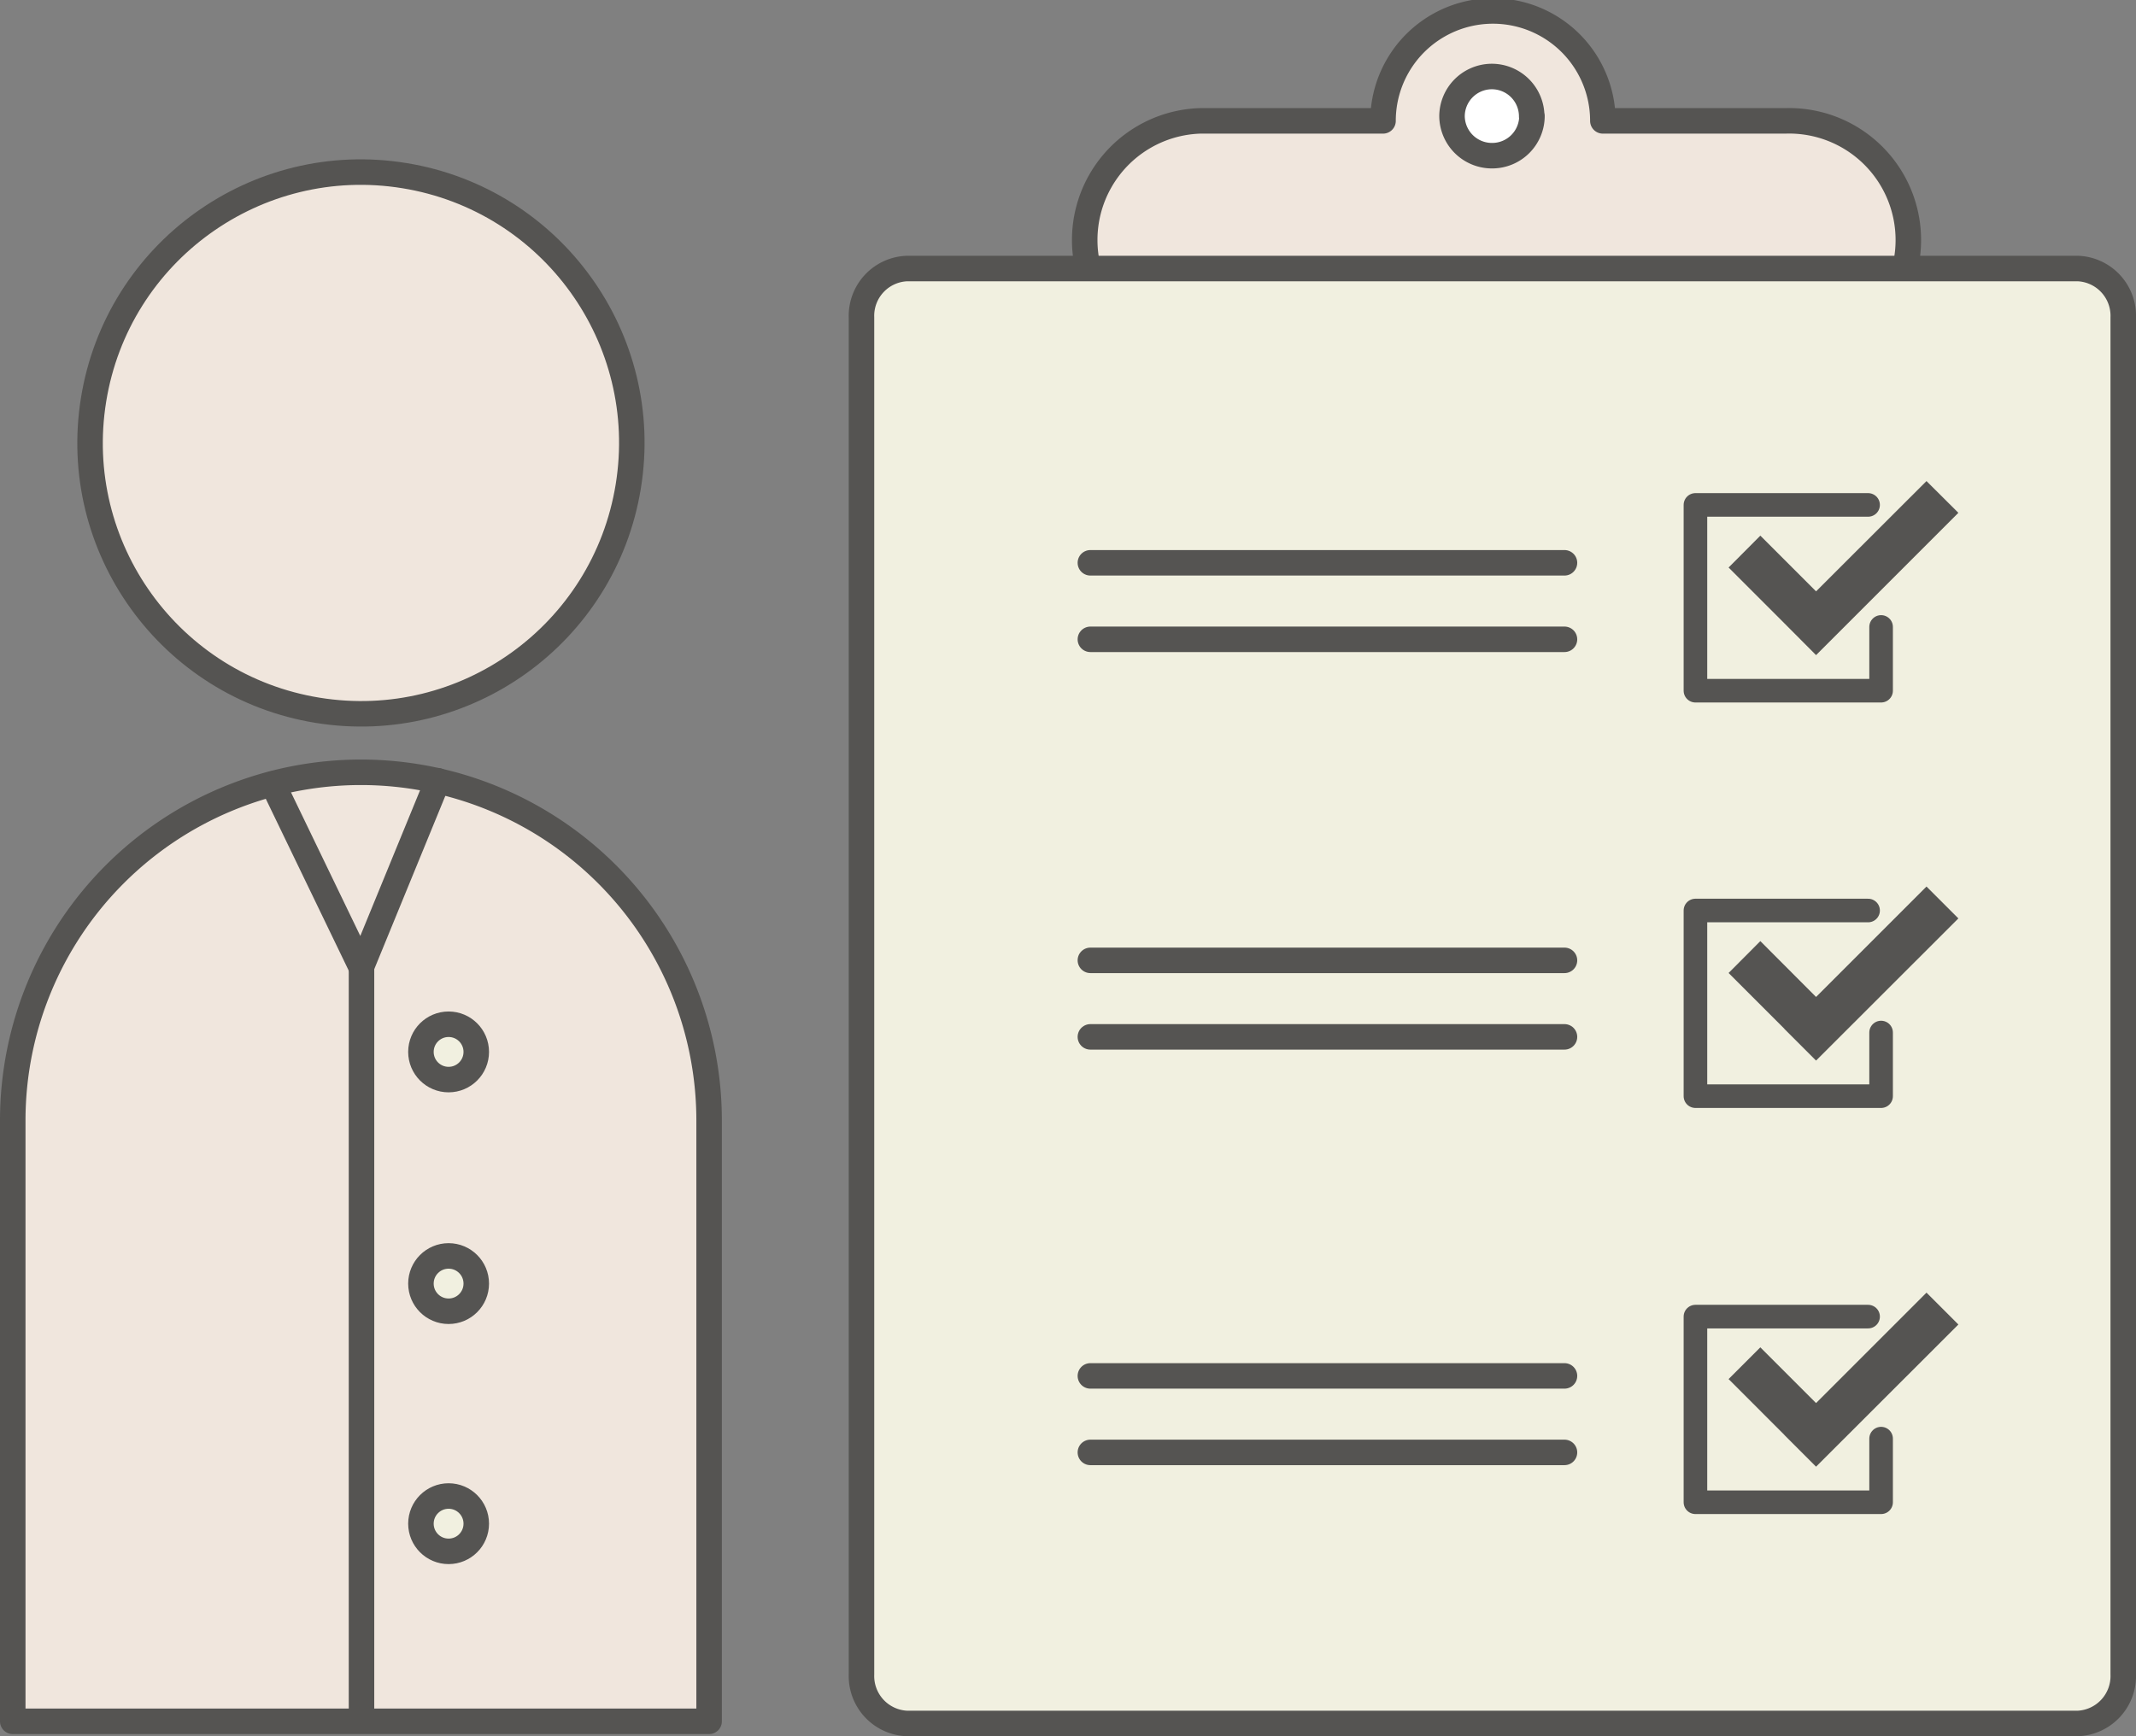 <svg xmlns="http://www.w3.org/2000/svg" viewBox="0 0 167.51 136.17"><rect x="0" y="0" width="167.51" height="136.17" fill="#808080" stroke="none"/><defs><style>.cls-1{fill:#f0e6dd;}.cls-1,.cls-2,.cls-3,.cls-5,.cls-6{stroke:#555452;stroke-linecap:round;stroke-linejoin:round;}.cls-1,.cls-2,.cls-5,.cls-6{stroke-width:2px;}.cls-2,.cls-3{fill:#f1f0e0;}.cls-3{stroke-width:1.85px;}.cls-4{fill:#555452;}.cls-5{fill:#fff;}.cls-6{fill:none;}</style></defs><title>history-1958</title><g id="Layer_2" data-name="Layer 2"><g id="Layer_1-2" data-name="Layer 1"><circle class="cls-1" cx="28.3" cy="34.73" r="21.24" transform="translate(-10.51 57.11) rotate(-80.78)"/><path class="cls-1" d="M55.61,135H1V87.88A27.31,27.31,0,0,1,28.3,60.57h0A27.31,27.31,0,0,1,55.61,87.88Z"/><path class="cls-1" d="M140,9.48h-14.3a8.62,8.62,0,0,0-17.24,0H94.11a9.35,9.35,0,0,0,0,18.69H140a9.35,9.35,0,1,0,0-18.69Z"/><path class="cls-2" d="M162.93,21.06a3.71,3.71,0,0,1,3.58,3.83V131.33a3.72,3.72,0,0,1-3.58,3.84H71.15a3.72,3.72,0,0,1-3.59-3.84V24.89a3.71,3.71,0,0,1,3.59-3.83Z"/><line class="cls-1" x1="85.51" y1="44.14" x2="122.69" y2="44.14"/><line class="cls-1" x1="85.51" y1="50.14" x2="122.69" y2="50.14"/><line class="cls-1" x1="85.51" y1="75.32" x2="122.69" y2="75.32"/><line class="cls-1" x1="85.51" y1="81.32" x2="122.69" y2="81.32"/><line class="cls-1" x1="85.51" y1="107.91" x2="122.69" y2="107.91"/><line class="cls-1" x1="85.51" y1="113.91" x2="122.69" y2="113.91"/><polyline class="cls-3" points="147.52 49.17 147.52 54.17 132.96 54.17 132.96 39.6 146.5 39.6"/><polygon class="cls-4" points="151.08 37.73 142.42 46.38 138.05 42.01 135.56 44.51 139.93 48.88 139.93 48.88 142.42 51.38 153.58 40.22 151.08 37.73"/><polyline class="cls-3" points="147.52 80.98 147.52 85.97 132.96 85.97 132.96 71.41 146.5 71.41"/><polygon class="cls-4" points="151.08 69.53 142.42 78.19 138.05 73.81 135.56 76.31 139.93 80.68 139.93 80.69 142.42 83.18 153.58 72.03 151.08 69.53"/><polyline class="cls-3" points="147.52 112.83 147.52 117.82 132.96 117.82 132.96 103.26 146.5 103.26"/><polygon class="cls-4" points="151.08 101.38 142.42 110.04 138.05 105.67 135.56 108.16 139.93 112.53 139.93 112.54 142.42 115.03 153.58 103.88 151.08 101.38"/><path class="cls-5" d="M120.14,9.09A3.12,3.12,0,0,1,117,12.21h0a3.13,3.13,0,0,1-3.13-3.12h0A3.13,3.13,0,0,1,117,6h0a3.13,3.13,0,0,1,3.12,3.13Z"/><line class="cls-6" x1="28.35" y1="75.9" x2="28.35" y2="134.81"/><circle class="cls-2" cx="35.18" cy="82.5" r="2.17"/><circle class="cls-2" cx="35.18" cy="100.67" r="2.17"/><circle class="cls-2" cx="35.18" cy="119.5" r="2.17"/><polyline class="cls-6" points="21.39 61.48 28.33 75.86 34.33 61.23"/></g></g></svg>